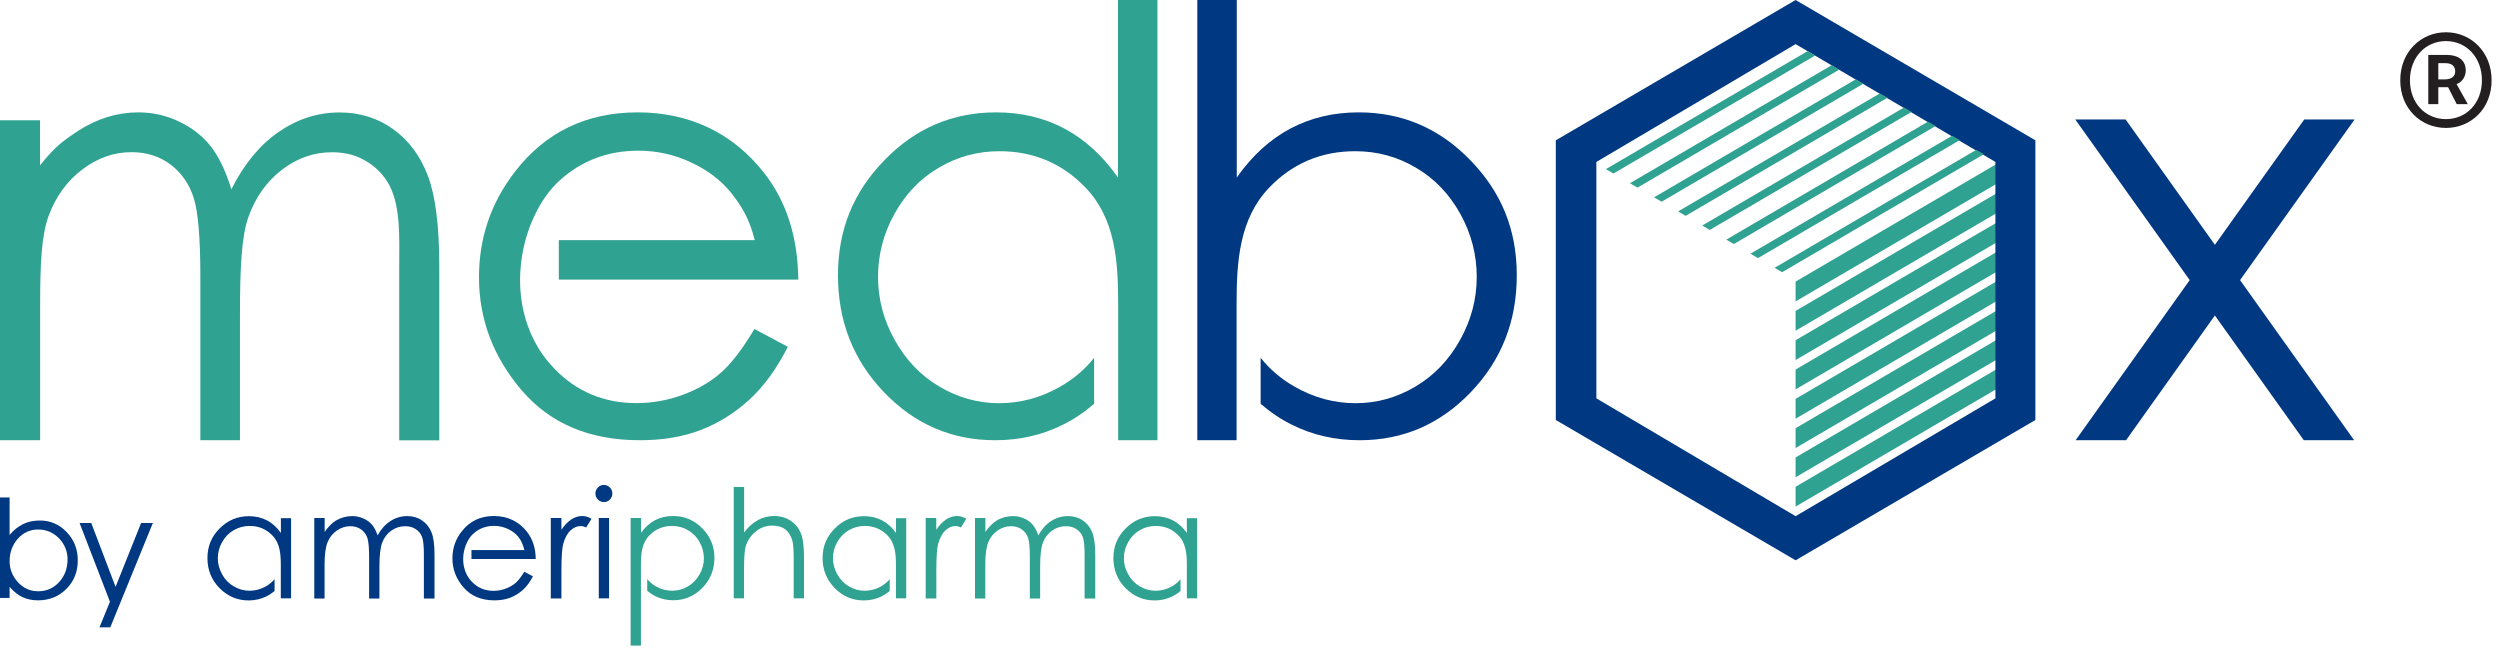 <?xml version="1.0" encoding="UTF-8"?> <svg xmlns="http://www.w3.org/2000/svg" width="289" height="75" viewBox="0 0 289 75" fill="none"><g clip-path="url(#clip0_1_545)"><path fill-rule="evenodd" clip-rule="evenodd" d="M0 13.9H4.63V19.11C6.48 16.79 7.43 16.21 9.04 15.12C11.25 13.7 13.57 12.99 16 12.99C17.65 12.99 19.21 13.34 20.69 14.05C22.17 14.75 23.38 15.69 24.31 16.85C25.25 18.02 26.06 19.69 26.75 21.88C28.2 18.98 30.02 16.77 32.2 15.26C34.39 13.75 36.73 13 39.25 13C41.6 13 43.67 13.65 45.46 14.94C47.26 16.23 48.59 18.03 49.47 20.34C50.34 22.65 50.78 26.11 50.78 30.73V50.9H46.15V30.72C46.15 29.1 46.2 27.48 46.08 25.86C45.97 24.36 45.73 22.81 45.03 21.45C44.39 20.22 43.37 19.2 42.16 18.53C41.56 18.19 40.9 17.94 40.23 17.79C39.62 17.66 38.99 17.6 38.37 17.6C36.26 17.6 34.32 18.29 32.57 19.64C30.81 21 29.53 22.81 28.72 25.07C27.91 27.33 27.74 31.12 27.74 36.41V50.89H23.16V31.96C23.16 27.5 22.9 24.47 22.39 22.87C21.88 21.27 20.99 19.99 19.73 19.03C18.45 18.07 16.95 17.59 15.2 17.59C13.17 17.59 11.29 18.25 9.53 19.58C7.77 20.9 6.47 22.69 5.63 24.93C4.79 27.17 4.64 30.61 4.64 35.23V50.89H0V13.9Z" fill="#2FA291"></path><path fill-rule="evenodd" clip-rule="evenodd" d="M87.2 38.03L91.07 40.09C89.8 42.6 88.33 44.63 86.66 46.17C84.99 47.7 83.13 48.88 81.05 49.69C78.96 50.5 76.61 50.89 73.98 50.89C68.14 50.89 63.59 48.96 60.3 45.11C57.01 41.25 55.37 36.9 55.37 32.05C55.37 27.48 56.77 23.4 59.55 19.82C63.07 15.27 67.8 12.99 73.72 12.99C79.64 12.99 84.69 15.33 88.33 19.99C90.91 23.28 92.23 27.38 92.28 32.32H64.6V27.76H87.25C86.63 25.28 85.74 23.85 84.57 22.36C83.39 20.87 81.83 19.68 79.9 18.78C77.97 17.87 75.93 17.42 73.8 17.42C70.28 17.42 67.26 18.55 64.73 20.83C63.55 21.89 62.57 23.27 61.76 24.99C60.23 28.24 59.71 32.18 60.46 35.71C61.03 38.39 62.23 40.69 64.06 42.59C66.63 45.27 69.81 46.6 73.58 46.6C75.4 46.6 77.18 46.28 78.9 45.65C80.62 45.02 82.09 44.18 83.3 43.12C84.51 42.06 85.82 40.38 87.21 38.03" fill="#2FA291"></path><path fill-rule="evenodd" clip-rule="evenodd" d="M133.8 0V50.89H129.26V35.16C129.26 30.19 128.94 25.28 125.48 21.68C122.79 18.88 119.47 17.48 115.54 17.48C113 17.48 110.66 18.12 108.52 19.39C106.37 20.65 104.67 22.43 103.4 24.72C102.13 27.01 101.5 29.44 101.5 32C101.5 34.56 102.13 36.96 103.41 39.27C104.69 41.58 106.4 43.39 108.56 44.67C110.72 45.96 113.03 46.61 115.5 46.61C117.97 46.61 120.35 45.97 122.57 44.69C124.13 43.8 125.43 42.69 126.48 41.36V46.68C125.33 47.67 124.11 48.49 122.82 49.12C120.45 50.3 117.85 50.89 115.03 50.89C110.02 50.89 105.74 49.04 102.19 45.34C98.64 41.63 96.87 37.14 96.87 31.83C96.87 26.52 98.66 22.2 102.24 18.52C105.81 14.83 110.11 12.99 115.15 12.99C118.05 12.99 120.68 13.61 123.04 14.86C125.39 16.11 127.46 17.99 129.24 20.52V0H133.78H133.8Z" fill="#2FA291"></path><path fill-rule="evenodd" clip-rule="evenodd" d="M138.41 0V50.89H142.95V35.16C142.95 30.19 143.27 25.28 146.73 21.68C149.42 18.88 152.74 17.48 156.67 17.48C159.21 17.48 161.55 18.12 163.69 19.39C165.84 20.65 167.54 22.43 168.81 24.72C170.08 27.01 170.71 29.44 170.71 32C170.71 34.56 170.08 36.96 168.8 39.27C167.52 41.58 165.81 43.39 163.65 44.67C161.49 45.96 159.18 46.61 156.71 46.61C154.24 46.61 151.86 45.97 149.64 44.69C148.08 43.8 146.78 42.69 145.73 41.36V46.68C146.88 47.67 148.1 48.49 149.39 49.12C151.76 50.3 154.36 50.89 157.18 50.89C162.19 50.89 166.47 49.04 170.02 45.34C173.57 41.63 175.34 37.14 175.34 31.83C175.34 26.52 173.55 22.2 169.97 18.52C166.4 14.83 162.09 12.99 157.06 12.99C154.16 12.99 151.53 13.61 149.17 14.86C146.82 16.11 144.75 17.99 142.97 20.52V0H138.43H138.41Z" fill="#003882"></path><path fill-rule="evenodd" clip-rule="evenodd" d="M239.9 13.81L253.13 32.38L239.94 50.89H245.77L256.04 36.47L266.32 50.89H272.14L258.95 32.38L272.19 13.81H266.37L256.04 28.3L245.72 13.81H239.9Z" fill="#003882"></path><path d="M230.34 42.95L230.85 42.65V44.94L207.57 58.56V56.27L230.34 42.95ZM230.34 39.56L230.85 39.26V41.55L207.57 55.17V52.88L230.34 39.56ZM230.34 36.18L230.85 35.88V38.17L207.57 51.79V49.5L230.34 36.18ZM230.34 32.79L230.85 32.49V34.78L207.57 48.4V46.11L230.34 32.79ZM230.34 29.4L230.85 29.1V31.39L207.57 45.01V42.72L230.34 29.4ZM230.34 26.01L230.85 25.71V28L207.57 41.62V39.33L230.34 26.01ZM230.34 22.62L230.85 22.32V24.61L207.57 38.23V35.94L230.34 22.62ZM230.34 19.23L230.85 18.93V21.22L207.57 34.84V32.55L230.34 19.23Z" fill="#2FA291"></path><path d="M208.7 0.66L235.29 16.22V48.55L207.57 64.77L179.85 48.55V16.22L207.57 0L208.7 0.66ZM230.67 18.72L207.57 5.1L184.54 18.72V46.05L207.57 59.67L230.67 46.05V18.72Z" fill="#003882"></path><path d="M229.33 17.83L206.01 31.47L205.14 30.96L228.46 17.32L229.33 17.83ZM209.83 6.42L186.51 20.06L185.64 19.55L208.96 5.91L209.83 6.42ZM212.61 8.05L189.29 21.69L188.42 21.18L211.74 7.54L212.61 8.05ZM215.4 9.68L192.08 23.32L191.21 22.81L214.53 9.17L215.4 9.68ZM218.18 11.31L194.86 24.95L193.99 24.44L217.31 10.8L218.18 11.31ZM220.97 12.94L197.65 26.58L196.78 26.07L220.1 12.43L220.97 12.94ZM223.75 14.57L200.43 28.21L199.56 27.7L222.88 14.06L223.75 14.57ZM226.54 16.2L203.22 29.84L202.35 29.33L225.67 15.69L226.54 16.2Z" fill="#2FA291"></path><path d="M70.41 59.88H69.22V69.17H70.41V59.88Z" fill="#003882"></path><path fill-rule="evenodd" clip-rule="evenodd" d="M69.81 56.06C70.08 56.06 70.31 56.16 70.5 56.35C70.69 56.54 70.79 56.78 70.79 57.05C70.79 57.32 70.69 57.55 70.5 57.75C70.31 57.95 70.08 58.04 69.81 58.04C69.54 58.04 69.31 57.94 69.12 57.75C68.93 57.56 68.83 57.32 68.83 57.05C68.83 56.78 68.93 56.54 69.12 56.35C69.31 56.15 69.54 56.06 69.81 56.06Z" fill="#003882"></path><path fill-rule="evenodd" clip-rule="evenodd" d="M63.67 59.88H64.9V61.24C65.26 60.7 65.65 60.31 66.05 60.04C66.46 59.78 66.88 59.65 67.32 59.65C67.65 59.65 68.01 59.76 68.38 59.97L67.76 60.97C67.51 60.86 67.3 60.81 67.13 60.81C66.73 60.81 66.35 60.97 65.97 61.3C65.6 61.63 65.32 62.14 65.12 62.83C64.97 63.36 64.9 64.43 64.9 66.04V69.18H63.67V59.89V59.88Z" fill="#003882"></path><path fill-rule="evenodd" clip-rule="evenodd" d="M60.6 66.09L61.61 66.62C61.28 67.26 60.89 67.79 60.46 68.18C60.03 68.57 59.54 68.88 59 69.09C58.45 69.3 57.84 69.4 57.16 69.4C55.64 69.4 54.45 68.9 53.59 67.91C52.73 66.92 52.3 65.8 52.3 64.55C52.3 63.37 52.66 62.32 53.39 61.41C54.31 60.24 55.54 59.65 57.09 59.65C58.64 59.65 59.95 60.25 60.9 61.45C61.57 62.3 61.92 63.35 61.93 64.62H54.5V63.59H60.62C60.46 62.95 60.23 62.44 59.92 62.06C59.61 61.68 59.2 61.37 58.7 61.14C58.2 60.91 57.67 60.79 57.11 60.79C56.19 60.79 55.41 61.08 54.74 61.67C54.43 61.94 54.18 62.3 53.97 62.74C53.57 63.58 53.44 64.59 53.63 65.5C53.78 66.19 54.09 66.78 54.57 67.27C55.24 67.96 56.07 68.3 57.05 68.3C57.53 68.3 57.99 68.22 58.44 68.05C58.89 67.89 59.27 67.67 59.59 67.4C59.9 67.13 60.25 66.69 60.61 66.09" fill="#003882"></path><path fill-rule="evenodd" clip-rule="evenodd" d="M36.34 59.88H37.53V61.49C37.95 60.9 38.37 60.46 38.81 60.19C39.41 59.84 40.05 59.66 40.71 59.66C41.16 59.66 41.59 59.75 41.99 59.93C42.4 60.1 42.72 60.34 42.98 60.63C43.24 60.92 43.46 61.34 43.65 61.89C44.05 61.16 44.55 60.61 45.14 60.23C45.74 59.85 46.38 59.66 47.07 59.66C47.71 59.66 48.28 59.82 48.77 60.15C49.26 60.47 49.63 60.93 49.87 61.51C50.11 62.09 50.23 62.96 50.23 64.12V69.19H49V64.12C49 63.12 48.93 62.44 48.79 62.07C48.65 61.7 48.41 61.4 48.06 61.17C47.72 60.94 47.31 60.83 46.83 60.83C46.25 60.83 45.72 61 45.24 61.34C44.76 61.68 44.41 62.14 44.19 62.7C43.97 63.27 43.86 64.22 43.86 65.55V69.19H42.67V64.44C42.67 63.32 42.6 62.56 42.46 62.16C42.32 61.76 42.08 61.44 41.73 61.19C41.38 60.95 40.97 60.83 40.49 60.83C39.94 60.83 39.42 61 38.94 61.33C38.46 61.66 38.1 62.11 37.87 62.67C37.64 63.23 37.52 64.1 37.52 65.26V69.19H36.33V59.9L36.34 59.88Z" fill="#003882"></path><path fill-rule="evenodd" clip-rule="evenodd" d="M33.65 59.88V69.17H32.46V65.35C32.46 64.07 32.38 62.81 31.47 61.88C30.76 61.16 29.9 60.8 28.86 60.8C28.2 60.8 27.58 60.96 27.02 61.29C26.46 61.61 26.01 62.07 25.68 62.66C25.35 63.25 25.18 63.87 25.18 64.53C25.18 65.19 25.35 65.8 25.68 66.4C26.01 67 26.46 67.46 27.03 67.79C27.6 68.12 28.2 68.29 28.85 68.29C29.5 68.29 30.12 68.13 30.71 67.8C31.12 67.57 31.46 67.29 31.74 66.95V68.32C31.44 68.57 31.12 68.78 30.78 68.95C30.16 69.25 29.48 69.41 28.74 69.41C27.43 69.41 26.31 68.93 25.37 67.98C24.44 67.03 23.98 65.87 23.98 64.51C23.98 63.15 24.45 62.03 25.39 61.09C26.33 60.14 27.46 59.67 28.78 59.67C29.54 59.67 30.23 59.83 30.85 60.15C31.47 60.47 32.01 60.96 32.47 61.61V59.9H33.66L33.65 59.88Z" fill="#003882"></path><path fill-rule="evenodd" clip-rule="evenodd" d="M84.83 56.29H86.02V61.55C86.5 60.91 87.04 60.44 87.62 60.12C88.2 59.8 88.83 59.65 89.51 59.65C90.19 59.65 90.83 59.83 91.37 60.18C91.91 60.53 92.31 61.01 92.56 61.6C92.82 62.19 92.94 63.13 92.94 64.39V69.17H91.75V64.74C91.75 63.67 91.71 62.96 91.62 62.6C91.47 61.99 91.2 61.53 90.81 61.22C90.42 60.91 89.91 60.76 89.27 60.76C88.54 60.76 87.89 61 87.32 61.48C86.75 61.96 86.37 62.55 86.18 63.25C86.07 63.7 86.01 64.55 86.01 65.77V69.17H84.82V56.29H84.83Z" fill="#2FA291"></path><path fill-rule="evenodd" clip-rule="evenodd" d="M104.76 59.88V69.17H103.57V65.35C103.57 64.07 103.49 62.81 102.58 61.88C101.87 61.16 101 60.8 99.97 60.8C99.31 60.8 98.69 60.96 98.13 61.29C97.57 61.61 97.12 62.07 96.79 62.66C96.46 63.25 96.29 63.87 96.29 64.53C96.29 65.19 96.46 65.8 96.79 66.4C97.13 67 97.58 67.46 98.14 67.79C98.71 68.12 99.31 68.29 99.96 68.29C100.61 68.29 101.23 68.13 101.82 67.8C102.23 67.57 102.57 67.29 102.85 66.95V68.32C102.55 68.57 102.23 68.78 101.89 68.95C101.27 69.25 100.59 69.41 99.85 69.41C98.54 69.41 97.41 68.93 96.49 67.98C95.56 67.03 95.09 65.87 95.09 64.51C95.09 63.15 95.56 62.03 96.5 61.09C97.44 60.14 98.56 59.67 99.89 59.67C100.65 59.67 101.34 59.83 101.96 60.15C102.57 60.47 103.12 60.96 103.58 61.61V59.9H104.77L104.76 59.88Z" fill="#2FA291"></path><path fill-rule="evenodd" clip-rule="evenodd" d="M107 59.88H108.23V61.24C108.59 60.7 108.98 60.31 109.38 60.04C109.79 59.78 110.21 59.65 110.65 59.65C110.98 59.65 111.33 59.76 111.71 59.97L111.09 60.97C110.84 60.86 110.63 60.81 110.46 60.81C110.06 60.81 109.67 60.97 109.31 61.3C108.94 61.63 108.66 62.14 108.46 62.83C108.31 63.36 108.24 64.43 108.24 66.04V69.18H107.01V59.89L107 59.88Z" fill="#2FA291"></path><path fill-rule="evenodd" clip-rule="evenodd" d="M112.72 59.88H113.91V61.49C114.33 60.9 114.75 60.46 115.19 60.19C115.79 59.83 116.43 59.66 117.09 59.66C117.54 59.66 117.97 59.75 118.37 59.93C118.78 60.1 119.11 60.34 119.36 60.63C119.62 60.92 119.84 61.35 120.03 61.89C120.43 61.16 120.93 60.61 121.52 60.23C122.12 59.85 122.76 59.66 123.45 59.66C124.09 59.66 124.66 59.82 125.15 60.15C125.64 60.47 126.01 60.93 126.25 61.51C126.49 62.09 126.61 62.96 126.61 64.12V69.19H125.38V64.12C125.38 63.12 125.31 62.44 125.17 62.07C125.03 61.7 124.78 61.4 124.44 61.17C124.1 60.94 123.69 60.83 123.21 60.83C122.63 60.83 122.1 61 121.62 61.34C121.14 61.68 120.79 62.14 120.57 62.7C120.35 63.27 120.24 64.22 120.24 65.55V69.19H119.05V64.44C119.05 63.32 118.98 62.56 118.84 62.16C118.7 61.76 118.46 61.44 118.11 61.19C117.76 60.95 117.35 60.83 116.87 60.83C116.31 60.83 115.8 61 115.32 61.33C114.84 61.66 114.48 62.11 114.25 62.67C114.02 63.23 113.9 64.1 113.9 65.26V69.19H112.71V59.9L112.72 59.88Z" fill="#2FA291"></path><path fill-rule="evenodd" clip-rule="evenodd" d="M138.39 59.88V69.17H137.2V65.35C137.2 64.07 137.12 62.81 136.21 61.88C135.5 61.16 134.64 60.8 133.6 60.8C132.94 60.8 132.32 60.96 131.76 61.29C131.2 61.61 130.75 62.07 130.42 62.66C130.09 63.25 129.92 63.87 129.92 64.53C129.92 65.19 130.09 65.8 130.42 66.4C130.76 67 131.2 67.46 131.77 67.79C132.33 68.12 132.94 68.29 133.59 68.29C134.24 68.29 134.86 68.13 135.45 67.8C135.86 67.57 136.2 67.29 136.47 66.95V68.32C136.17 68.57 135.85 68.78 135.51 68.95C134.89 69.25 134.21 69.41 133.47 69.41C132.16 69.41 131.04 68.93 130.1 67.98C129.17 67.03 128.71 65.87 128.71 64.51C128.71 63.15 129.18 62.03 130.12 61.09C131.06 60.14 132.19 59.67 133.51 59.67C134.27 59.67 134.96 59.83 135.58 60.15C136.2 60.47 136.74 60.96 137.2 61.61V59.9H138.39V59.88Z" fill="#2FA291"></path><path fill-rule="evenodd" clip-rule="evenodd" d="M72.91 59.88H74.1V61.59C74.57 60.94 75.11 60.46 75.73 60.13C76.35 59.81 77.03 59.65 77.79 59.65C79.11 59.65 80.24 60.12 81.18 61.07C82.12 62.02 82.59 63.16 82.59 64.49C82.59 65.82 82.12 67.01 81.19 67.96C80.26 68.91 79.14 69.39 77.82 69.39C77.08 69.39 76.4 69.23 75.78 68.93C75.44 68.76 75.13 68.55 74.82 68.3V66.94C75.1 67.28 75.44 67.57 75.85 67.8C76.44 68.13 77.06 68.29 77.71 68.29C78.36 68.29 78.96 68.12 79.52 67.79C80.08 67.46 80.53 67 80.87 66.4C81.21 65.81 81.37 65.18 81.37 64.53C81.37 63.88 81.2 63.25 80.87 62.66C80.54 62.07 80.09 61.61 79.53 61.29C78.97 60.96 78.35 60.8 77.69 60.8C76.66 60.8 75.79 61.16 75.08 61.88C74.17 62.8 74.09 64.07 74.09 65.35V74.63H72.9V59.88H72.91Z" fill="#2FA291"></path><path d="M1.11 64.85C1.11 65.77 1.42 66.58 2.05 67.28C2.7 67.99 3.48 68.35 4.4 68.35C5.39 68.35 6.21 67.99 6.86 67.26C7.49 66.56 7.8 65.71 7.81 64.7C7.81 63.74 7.48 62.91 6.82 62.23C6.16 61.56 5.37 61.22 4.44 61.21C3.48 61.2 2.68 61.57 2.03 62.31C1.43 63.01 1.12 63.86 1.11 64.84M1.11 57.51V61.84C1.57 61.29 2.08 60.88 2.64 60.6C3.19 60.32 3.84 60.18 4.57 60.17C5.79 60.16 6.83 60.6 7.69 61.49C8.55 62.38 8.99 63.47 8.99 64.76C9 66.07 8.57 67.17 7.69 68.06C6.81 68.95 5.71 69.4 4.38 69.4C3.72 69.4 3.12 69.27 2.58 69.02C2.08 68.79 1.59 68.39 1.11 67.84V69.12H0V57.51H1.11Z" fill="#003882"></path><path d="M9.2 60.46H10.55L13.36 67.84L16.31 60.46H17.67L12.75 72.52H11.5L12.71 69.56L9.2 60.46Z" fill="#003882"></path><path d="M277.47 9.28C277.47 6 279.85 3.73 282.75 3.73C285.65 3.73 288.03 6 288.03 9.28C288.03 12.56 285.65 14.79 282.75 14.79C279.85 14.79 277.47 12.55 277.47 9.28ZM286.91 9.28C286.91 6.63 285.11 4.75 282.75 4.75C280.39 4.75 278.59 6.63 278.59 9.28C278.59 11.93 280.39 13.77 282.75 13.77C285.11 13.77 286.91 11.93 286.91 9.28ZM280.71 6.35H282.85C284.02 6.35 285.04 6.83 285.04 8.17C285.04 8.86 284.62 9.49 283.98 9.72L285.28 12.04H284L283 10.08H281.87V12.04H280.71V6.35ZM282.59 9.18C283.34 9.18 283.82 8.87 283.82 8.25C283.82 7.69 283.5 7.3 282.66 7.3H281.87V9.18H282.59Z" fill="#231F20"></path></g><defs><clipPath id="clip0_1_545"><rect width="288.03" height="74.63" fill="white"></rect></clipPath></defs></svg> 